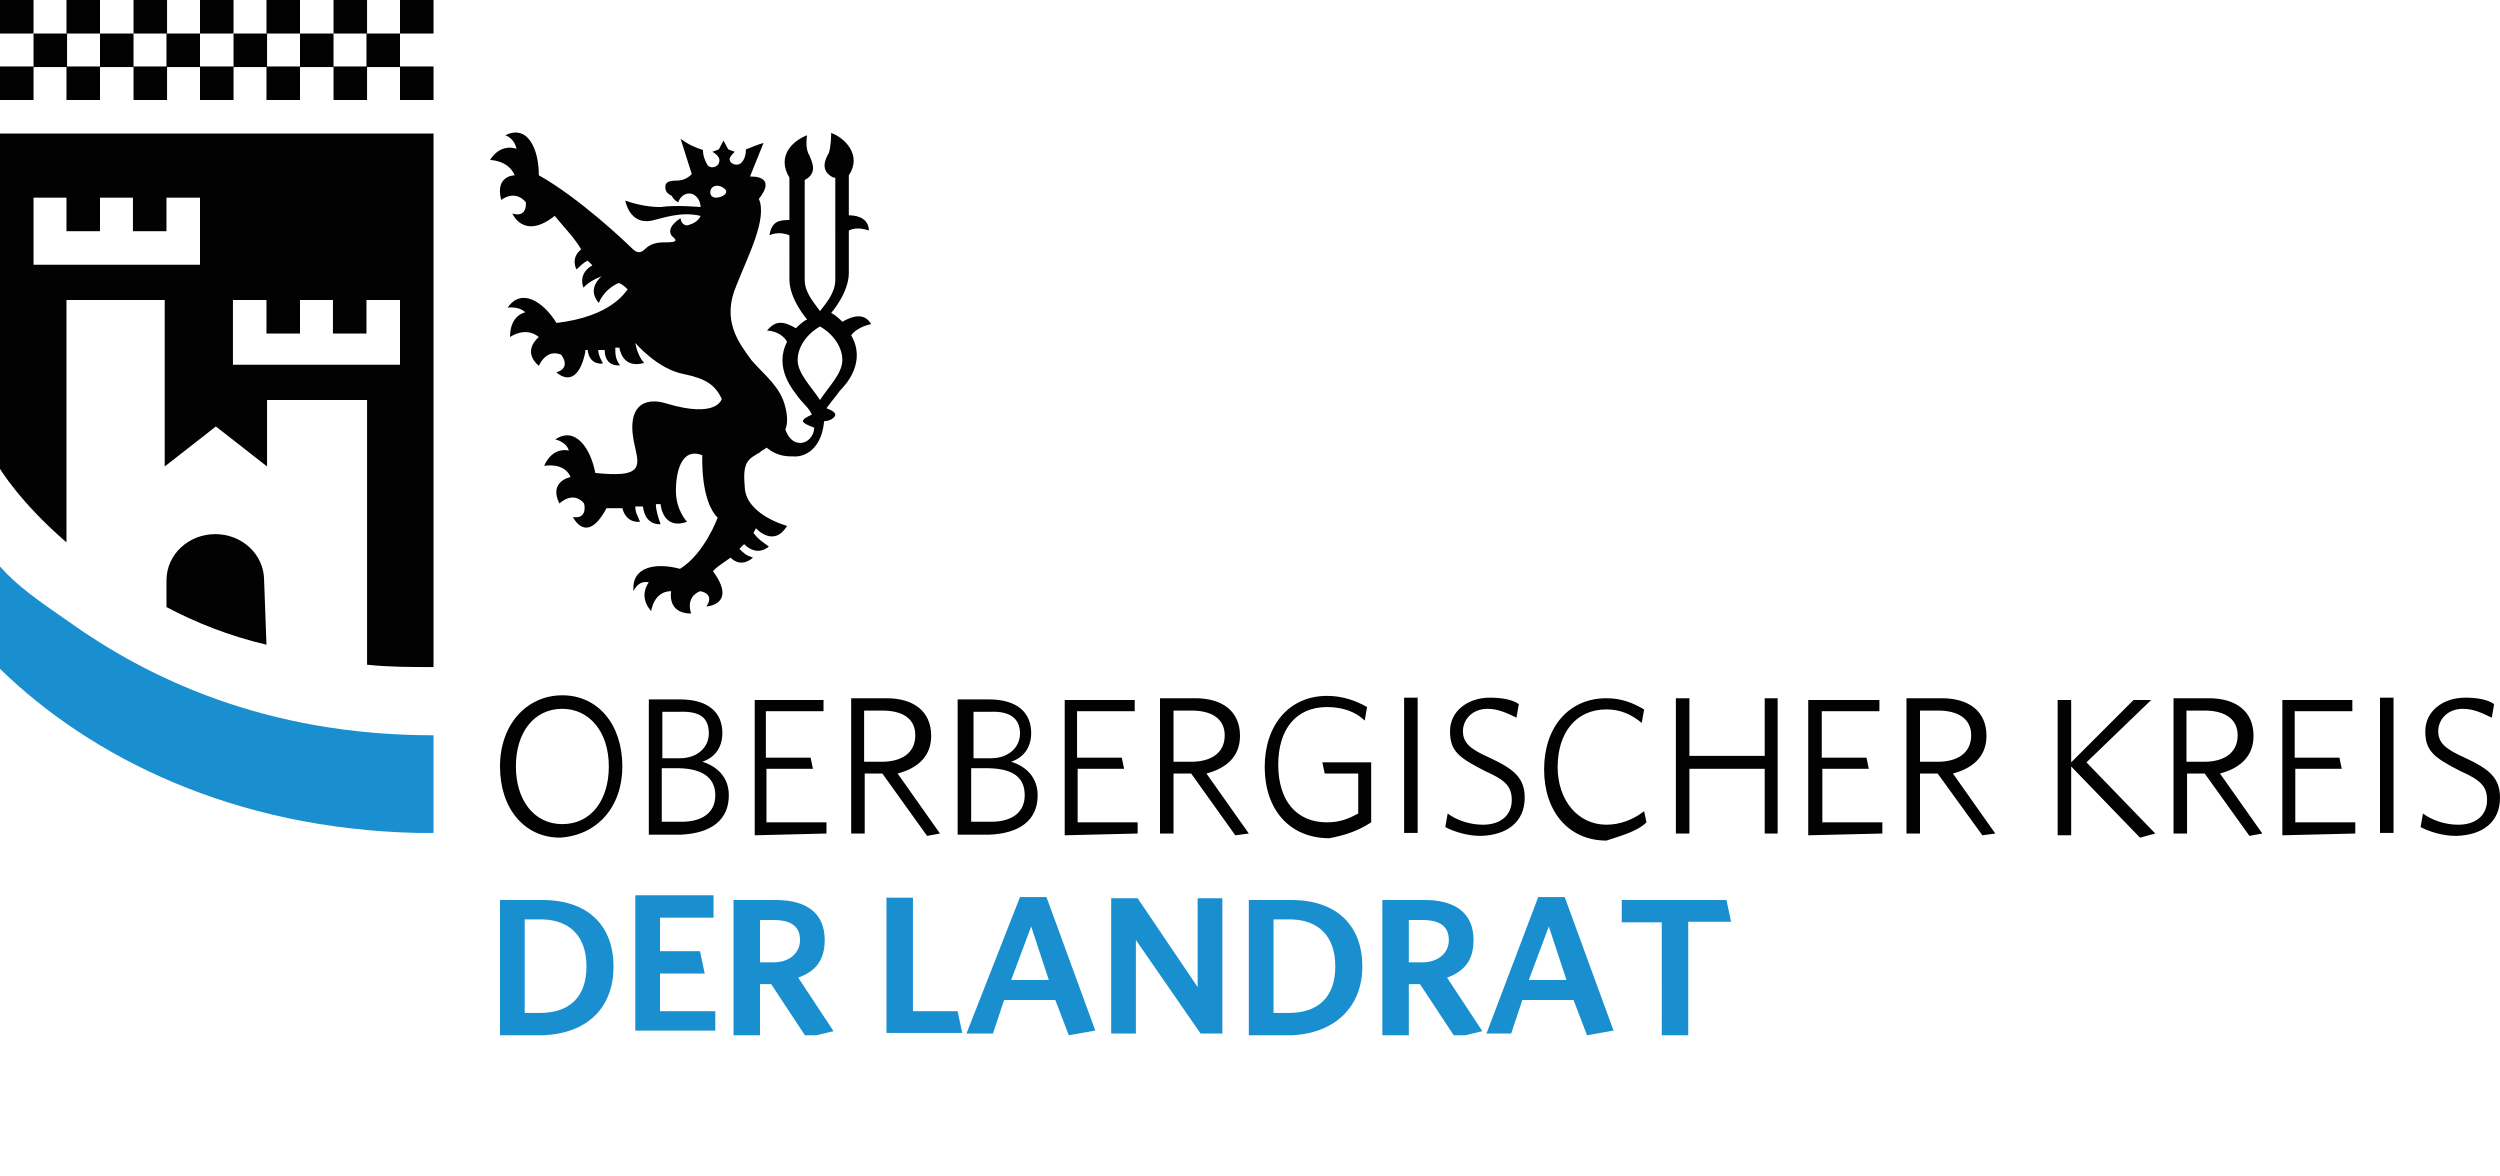 <?xml version="1.0" encoding="utf-8"?>
<!-- Generator: Adobe Illustrator 24.0.0, SVG Export Plug-In . SVG Version: 6.00 Build 0)  -->
<svg version="1.1" id="Ebene_1" xmlns="http://www.w3.org/2000/svg" xmlns:xlink="http://www.w3.org/1999/xlink" x="0px" y="0px"
	 viewBox="0 0 425 200" style="enable-background:new 0 0 425 200;" xml:space="preserve">
<style type="text/css">
	.st0{clip-path:url(#SVGID_2_);fill:#020203;}
	.st1{clip-path:url(#SVGID_4_);fill:#020203;}
	.st2{clip-path:url(#SVGID_6_);fill:#020203;}
	.st3{fill:#020203;}
	.st4{clip-path:url(#SVGID_8_);fill:#198FCF;}
	.st5{clip-path:url(#SVGID_10_);fill:#020203;}
	.st6{clip-path:url(#SVGID_12_);fill:#198FCF;}
</style>
<g id="Oberbergische_Kreis">
	<g>
		<g>
			<g>
				<defs>
					<rect id="SVGID_1_" width="425" height="176"/>
				</defs>
				<clipPath id="SVGID_2_">
					<use xlink:href="#SVGID_1_"  style="overflow:visible;"/>
				</clipPath>
				<path class="st0" d="M141.7,30.2c-2.3-1.1-1.5-3-0.8-4.2c0.4-1.1,0.4-3.4,0.4-3.4c2.3,0.8,5.3,3.8,3,7.2v6.8
					c1.9,0,3.4,0.8,3.4,2.6c0,0-1.9-0.8-3.4,0v7.2c0,3.4-3,6.8-3,6.8c0.8,0.4,1.5,1.1,1.9,1.5c1.9-1.1,3.8-1.5,4.9,0.4
					c0,0-2.3,0.4-3.4,1.9c2.6,4.5-0.8,8.3-1.9,9.4c-0.8,1.1-1.5,1.9-2.3,3c1.1,0.4,1.5,0.8,1.5,1.1c0,0.4-0.8,1.1-1.9,1.1
					c-0.4,4.5-3,6-4.9,6c-1.5,0-3,0-4.9-1.5c-0.4,0.4-0.8,0.4-1.1,0.8c-1.9,1.1-3,1.5-2.6,5.7c0,4.9,7.2,6.8,7.2,6.8
					c-2.3,3.8-5.3,0.4-5.3,0.4l-0.4,0.8c0.8,1.1,1.5,1.5,2.6,2.3c0,0-1.9,1.9-4.2-0.4l-0.8,0.8c0.8,0.8,1.1,1.1,2.3,1.5
					c0,0-1.9,1.9-3.8,0c-1.1,0.8-2.3,1.5-3,2.3c4.2,5.7-1.1,6-1.1,6c1.5-2.3-1.1-2.6-1.1-2.6c-2.6,1.1-1.5,3.8-1.5,3.8
					c-4.2,0-3.4-3.8-3.4-3.8c-3,0-3.4,3.4-3.4,3.4c-2.3-2.6-0.4-4.9-0.4-4.9c-1.9-0.4-2.6,1.5-2.6,1.5c-0.4-4.2,3.8-4.9,7.9-3.8
					c4.2-2.6,6.4-8.7,6.4-8.7c-3-3-2.6-10.6-2.6-10.6c-3.8-1.5-4.5,3.4-4.5,6c0,3.4,1.9,5.3,1.9,5.3c-4.2,1.5-4.5-3-4.5-3h-0.4h-0.4
					c0,1.1,0.4,2.3,0.8,3.4c0,0-2.6,0.4-3-3H108c0,1.1,0.4,1.5,0.8,2.6c0,0-2.3,0.4-3-2.3h-1.1h-0.4h-0.4h-0.4h-0.4
					c-3.4,6.4-5.7,1.5-5.7,1.5c2.6,0.4,1.9-2.3,1.9-2.3c-1.9-2.3-4.2,0-4.2,0c-1.9-3.8,1.9-4.5,1.9-4.5c-1.1-2.6-4.5-1.9-4.5-1.9
					c1.5-3.4,4.2-2.6,4.2-2.6c-0.4-1.5-2.3-1.9-2.3-1.9c3.4-2.3,6,1.5,6.8,5.7c7.6,0.8,7.6-0.8,6.8-4.2c-1.9-7.6,1.9-8.7,5.3-7.6
					c8.7,2.6,9.4-0.8,9.4-0.8c-1.1-2.3-2.6-3.4-6.4-4.2c-4.5-0.8-8.3-5.3-8.3-5.3c0.4,2.3,1.5,3.4,1.5,3.4c-3.8,1.1-4.2-2.6-4.2-2.6
					H105h-0.4c0,1.1,0,1.9,0.8,3c0,0-2.6,0.4-2.6-2.6h-1.1c0,0.8,0.4,1.5,0.8,2.3c0,0-2.3,0.4-2.6-2.3h-0.4v0.4
					c-1.5,6.8-4.9,3.4-4.9,3.4c2.6-0.8,0.8-3,0.8-3c-2.6-1.1-3.8,1.9-3.8,1.9c-3-2.6,0-4.9,0-4.9c-2.3-1.9-4.9,0-4.9,0
					c0-3.8,2.6-4.2,2.6-4.2c-1.1-1.1-3-0.8-3-0.8c2.3-3.4,6-1.1,8.3,2.6c9.4-1.1,11.7-5.3,12.1-5.7c-0.4-0.4-0.8-0.8-1.5-1.1
					c-2.6,1.1-3.4,3.4-3.4,3.4c-2.6-3,1.5-5.3,1.5-5.3l-1.1,0.8c-1.1,0.4-2.3,1.1-3,1.9c0,0-1.1-2.3,1.5-3.8l-0.8-0.8
					c-0.8,0.4-1.1,0.8-1.9,1.5c0,0-1.1-1.9,0.8-3.4c-1.1-1.9-2.6-3.4-4.5-5.7c-5.3,4.2-7.2-0.4-7.2-0.4c2.6,0.8,2.3-1.9,2.3-1.9
					c-1.9-2.3-4.2-0.4-4.2-0.4c-1.1-4.2,2.3-4.2,2.3-4.2c-1.1-2.6-4.2-2.6-4.2-2.6c1.9-3,4.5-1.9,4.5-1.9c-0.4-1.9-1.9-2.3-1.9-2.3
					c3.8-1.9,5.7,2.3,5.7,6.8c6.8,3.8,14.7,11.3,15.5,12.1c0.8,0.8,1.5,1.5,2.6,0.4s2.6-1.1,3.4-1.1c2.3,0,1.9-0.4,1.1-1.1
					c-1.1-1.5,1.5-3,1.5-3c0,0.8,0.8,1.5,1.5,1.1c1.5-0.4,1.9-1.5,1.9-1.5c-3.4-0.8-6.4,0.4-8.3,0.8c-3.8,0.8-4.5-3.4-4.5-3.4
					c1.1,0.4,3.4,1.1,6,1.1c2.6-0.4,6.8,0,6.8,0c0-1.1-0.8-2.3-1.9-2.3c-1.5,0-1.9,1.5-1.9,1.5c-0.8-0.4-1.1-1.1-1.1-1.1
					c-0.8-0.4-1.1-0.8-1.1-1.5s0.4-1.1,1.9-1.1c1.1,0,1.9-0.4,2.6-1.1l-1.9-6c1.5,1.1,2.6,1.5,3.8,1.9c0,1.1,0.4,1.9,0.8,2.6
					c0.8,0.8,1.9,0,1.9-0.4c0.4-0.8-0.4-1.5-1.1-1.9l1.1-0.4c0.4-0.8,0.8-1.5,0.8-1.5s0.4,0.8,0.8,1.5l1.1,0.4
					c-0.4,0.4-1.1,1.1-0.8,1.5c0,0.4,1.1,1.1,1.9,0.4c0.4-0.4,0.8-1.1,0.8-2.3c1.1-0.4,1.9-0.8,3-1.1l-2.3,5.7
					c4.9,0,1.5,3.8,1.5,3.8c1.5,3.4-1.9,9.8-3.8,14.7c-2.6,6,0.4,9.8,2.6,12.8c2.3,2.6,4.9,4.5,5.7,7.9c0.4,1.5,0.4,3,0,3.8
					c0.4,1.1,1.1,2.3,2.6,2.3c1.1,0,2.3-1.1,2.3-2.6c-1.1-0.4-1.9-0.8-1.9-1.1c0-0.4,0.8-0.8,1.5-1.1c-0.4-1.1-1.5-1.9-2.3-3
					s-4.2-4.9-1.9-9.4c-1.1-1.9-3.4-1.9-3.4-1.9c1.5-1.9,3-1.5,4.9-0.4c0.4-0.4,1.1-1.1,1.9-1.5c0,0-3-3.4-3-6.8V40
					c-1.9-0.8-3.4,0-3.4,0c0.4-2.3,1.5-2.6,3.4-2.6v-7.2c-2.3-3.8,0.8-6.4,3-7.2c0,0-0.4,2.3,0.4,3.4c0.4,1.1,1.5,3-0.8,4.2v17
					c0,2.3,1.9,4.2,2.6,5.3c0.8-1.1,2.6-3,2.6-5.3V30.2H141.7z M120.9,32.1c-0.4,0.8,0,1.5,0.8,1.5c1.1,0,2.3-0.8,1.5-1.5
					C122.4,31.4,121.3,31.4,120.9,32.1 M139.4,55.5c-2.6,1.5-3.8,3.8-3.8,5.7c0,2.3,2.3,4.5,3.8,6.8c1.5-2.3,3.8-4.5,3.8-6.8
					C143.2,59.3,142,57,139.4,55.5"/>
			</g>
		</g>
		<g>
			<g>
				<defs>
					<rect id="SVGID_3_" width="425" height="176"/>
				</defs>
				<clipPath id="SVGID_4_">
					<use xlink:href="#SVGID_3_"  style="overflow:visible;"/>
				</clipPath>
				<path class="st1" d="M45.3,109.6c-6.4-1.5-12.1-3.8-17-6.4c0,0,0-4.2,0-4.5c0-4.5,3.8-7.9,8.3-7.9s8.3,3.4,8.3,7.9L45.3,109.6z"
					/>
			</g>
		</g>
		<g>
			<g>
				<defs>
					<rect id="SVGID_5_" width="425" height="176"/>
				</defs>
				<clipPath id="SVGID_6_">
					<use xlink:href="#SVGID_5_"  style="overflow:visible;"/>
				</clipPath>
				<path class="st2" d="M0,22.7h73.7v90.7c-3.8,0-7.6,0-11.3-0.4V68h-17v11.3l-8.7-6.8L28,79.3V51H11.3v41.2
					C3.4,85.4,0,79.7,0,79.7V22.7z M51,51v5.7h-5.7V51h-5.7v11H68V51h-5.7v5.7h-5.7V51H51z M17,33.6v5.7h-5.7v-5.7H5.7v5.7V45H34
					v-5.7v-5.7h-5.7v5.7h-5.7v-5.7H17z"/>
			</g>
		</g>
	</g>
	<rect y="11.3" class="st3" width="5.7" height="5.7"/>
	<rect x="11.3" y="11.3" class="st3" width="5.7" height="5.7"/>
	<rect x="22.7" y="11.3" class="st3" width="5.7" height="5.7"/>
	<rect x="34" y="11.3" class="st3" width="5.7" height="5.7"/>
	<rect x="45.3" y="11.3" class="st3" width="5.7" height="5.7"/>
	<rect x="56.7" y="11.3" class="st3" width="5.7" height="5.7"/>
	<rect x="5.7" y="5.7" class="st3" width="5.7" height="5.7"/>
	<rect x="17" y="5.7" class="st3" width="5.7" height="5.7"/>
	<rect x="28.3" y="5.7" class="st3" width="5.7" height="5.7"/>
	<rect x="39.7" y="5.7" class="st3" width="5.7" height="5.7"/>
	<rect x="51" y="5.7" class="st3" width="5.7" height="5.7"/>
	<rect class="st3" width="5.7" height="5.7"/>
	<rect x="11.3" class="st3" width="5.7" height="5.7"/>
	<rect x="22.7" class="st3" width="5.7" height="5.7"/>
	<rect x="34" class="st3" width="5.7" height="5.7"/>
	<rect x="45.3" class="st3" width="5.7" height="5.7"/>
	<rect x="56.7" class="st3" width="5.7" height="5.7"/>
	<rect x="68" y="11.3" class="st3" width="5.7" height="5.7"/>
	<rect x="62.3" y="5.7" class="st3" width="5.7" height="5.7"/>
	<rect x="68" class="st3" width="5.7" height="5.7"/>
	<g>
		<g>
			<g>
				<defs>
					<rect id="SVGID_7_" width="425" height="176"/>
				</defs>
				<clipPath id="SVGID_8_">
					<use xlink:href="#SVGID_7_"  style="overflow:visible;"/>
				</clipPath>
				<path class="st4" d="M0,113.7V96.3c3,3.4,6.4,5.7,11.7,9.4c13.2,9.4,33.2,19.3,62,19.3v16.6h-0.4h-0.4h-0.4h-0.4h-0.4h-0.4H71
					C39.7,140.9,15.5,128.8,0,113.7"/>
			</g>
		</g>
		<g>
			<g>
				<defs>
					<rect id="SVGID_9_" width="425" height="176"/>
				</defs>
				<clipPath id="SVGID_10_">
					<use xlink:href="#SVGID_9_"  style="overflow:visible;"/>
				</clipPath>
				<path class="st5" d="M425,135.6c0-3.4-1.9-4.9-6-6.8c-3.4-1.5-4.5-2.6-4.5-4.5s1.5-3.8,4.2-3.8c1.9,0,3.4,0.8,4.9,1.5l0.4-2.3
					c-1.1-0.8-3-1.1-4.9-1.1c-3.8,0-6.8,2.3-6.8,5.7c0,3.4,1.5,4.5,6,6.8c3.4,1.5,4.5,2.6,4.5,4.9c0,2.6-1.9,4.2-4.9,4.2
					c-2.3,0-4.5-0.8-6-1.9l-0.4,2.3c1.5,0.8,3.8,1.5,6,1.5C422,142,425,139.8,425,135.6 M406.9,118.6h-2.3v23h2.3V118.6z
					 M400.4,141.7v-1.9h-10.2v-9.1h7.9l-0.4-1.9h-7.6v-7.9h9.8V119H388v23L400.4,141.7L400.4,141.7z M380.4,125c0,3-2.3,4.5-5.7,4.5
					h-3v-8.7h3.4C378.5,120.9,380.4,122.4,380.4,125 M384.6,141.7l-7.2-10.2c3-0.8,5.7-2.6,5.7-6.4c0-4.2-3-6.4-7.6-6.4h-6v23h2.3
					v-10.2h3l7.6,10.6L384.6,141.7z M366.4,141.7l-11.7-12.1l11-10.6h-3l-10.6,10.6V119h-2.3v23h2.3v-11.7l11.7,12.1L366.4,141.7z
					 M335.1,125c0,3-2.3,4.5-5.7,4.5h-3v-8.7h3.4C333.2,120.9,335.1,122.4,335.1,125 M339.2,141.7l-7.2-10.2c3-0.8,5.7-2.6,5.7-6.4
					c0-4.2-3-6.4-7.6-6.4h-6v23h2.3v-10.2h3L337,142L339.2,141.7z M320,141.7v-1.9h-10.2v-9.1h7.9l-0.4-1.9h-7.6v-7.9h9.8V119h-12.1
					v23L320,141.7L320,141.7z M302.2,141.7v-23H300v9.8h-12.8v-9.8h-2.3v23h2.3v-11H300v11H302.2z M279.9,139.8l-0.4-1.9
					c-1.9,1.5-4.2,2.3-6.4,2.3c-4.9,0-8.3-4.2-8.3-9.8c0-5.7,3-9.8,8.3-9.8c2.3,0,4.2,0.8,6,2.3l0.4-2.3c-1.9-1.1-3.8-1.9-6.4-1.9
					c-6.4,0-10.6,4.9-10.6,12.1c0,7.2,4.2,12.1,10.6,12.1C275.8,142,278.4,141.3,279.9,139.8 M259.2,135.6c0-3.4-1.9-4.9-6-6.8
					c-3.4-1.5-4.5-2.6-4.5-4.5s1.5-3.8,4.2-3.8c1.9,0,3.4,0.8,4.9,1.5l0.4-2.3c-1.1-0.8-3-1.1-4.9-1.1c-3.8,0-6.8,2.3-6.8,5.7
					c0,3.4,1.5,4.5,6,6.8c3.4,1.5,4.5,2.6,4.5,4.9c0,2.6-1.9,4.2-4.9,4.2c-2.3,0-4.5-0.8-6-1.9l-0.4,2.3c1.5,0.8,3.8,1.5,6,1.5
					C256.1,142,259.2,139.8,259.2,135.6 M241,118.6h-2.3v23h2.3V118.6z M233.1,139.8v-10.2h-8.3l0.4,1.9h5.7v6.8
					c-1.5,0.8-3,1.5-5.3,1.5c-5.3,0-8.3-3.8-8.3-9.8c0-6,3-9.8,8.3-9.8c2.6,0,4.9,0.8,6.4,2.3l0.4-2.3c-1.9-1.1-4.2-1.9-6.8-1.9
					c-6.4,0-10.6,4.9-10.6,12.1c0,7.2,4.2,12.1,11,12.1C228.6,142,230.8,141.3,233.1,139.8 M208.2,125c0,3-2.3,4.5-5.7,4.5h-3v-8.7
					h3.4C206.3,120.9,208.2,122.4,208.2,125 M212.3,141.7l-7.2-10.2c3-0.8,5.7-2.6,5.7-6.4c0-4.2-3-6.4-7.6-6.4h-6v23h2.3v-10.2h3
					L210,142L212.3,141.7z M193.4,141.7v-1.9h-10.2v-9.1h7.9l-0.4-1.9h-7.6v-7.9h9.8V119H181v23L193.4,141.7L193.4,141.7z
					 M174.2,135.2c0,3-2.3,4.5-5.7,4.5h-3.4v-9.1h3C172.3,130.7,174.2,132.2,174.2,135.2 M173.4,124.7c0,2.3-1.9,4.2-4.9,4.2h-3
					v-7.9h3C171.5,120.9,173.4,122,173.4,124.7 M176.4,135.2c0-3-1.9-4.9-4.5-5.7c2.3-0.8,3.4-2.6,3.4-4.9c0-3.4-2.3-5.7-7.2-5.7
					h-5.3v23h5.3C173.4,141.7,176.4,139.4,176.4,135.2 M155.6,125c0,3-2.3,4.5-5.7,4.5h-3v-8.7h3.4
					C153.8,120.9,155.6,122.4,155.6,125 M159.8,141.7l-7.2-10.2c3-0.8,5.7-2.6,5.7-6.4c0-4.2-3-6.4-7.6-6.4h-6v23h2.3v-10.2h3
					l7.6,10.6L159.8,141.7z M140.5,141.7v-1.9h-10.2v-9.1h7.9l-0.4-1.9h-7.6v-7.9h9.8V119h-11.7v23L140.5,141.7L140.5,141.7z
					 M121.6,135.2c0,3-2.3,4.5-5.7,4.5h-3.4v-9.1h3C119.4,130.7,121.6,132.2,121.6,135.2 M120.5,124.7c0,2.3-1.9,4.2-4.9,4.2h-3
					v-7.9h3C119,120.9,120.5,122,120.5,124.7 M123.9,135.2c0-3-1.9-4.9-4.5-5.7c2.3-0.8,3.4-2.6,3.4-4.9c0-3.4-2.3-5.7-7.2-5.7h-5.3
					v23h5.3C120.9,141.7,123.9,139.4,123.9,135.2 M103.5,130.3c0,5.7-3,9.8-7.9,9.8s-7.9-4.2-7.9-9.8c0-5.7,3-9.8,7.9-9.8
					C100.1,120.5,103.5,124.3,103.5,130.3 M105.8,130.3c0-7.2-4.2-12.1-10.2-12.1c-6,0-10.6,4.9-10.6,12.1c0,7.2,4.2,12.1,10.2,12.1
					C101.6,142,105.8,137.1,105.8,130.3"/>
			</g>
		</g>
		<g>
			<g>
				<defs>
					<rect id="SVGID_11_" width="425" height="176"/>
				</defs>
				<clipPath id="SVGID_12_">
					<use xlink:href="#SVGID_11_"  style="overflow:visible;"/>
				</clipPath>
				<path class="st6" d="M294.3,156.8l-0.8-3.8h-17.8v3.8h6.8V176h4.5v-19.3H294.3z M263.3,157.5l3,9.1h-6.4L263.3,157.5z
					 M252.7,175.7h4.2l1.9-5.7h8.7l2.3,6l4.5-0.8l-8.3-22.7h-4.5L252.7,175.7z M246.3,159.8c0,2.3-1.9,3.8-4.5,3.8h-2.3v-7.2h2.3
					C244.8,156.4,246.3,157.5,246.3,159.8 M252,175.3l-6-9.1c3-1.1,4.5-3,4.5-6.4c0-4.5-3-6.8-8.3-6.8H235v23h4.5v-8.7h1.9l6,9.1
					L252,175.3z M227,164.3c0,5.3-3,7.9-7.9,7.9h-2.6v-15.9h3C224,156.4,227,159,227,164.3 M231.6,164.3c0-6.8-4.2-11.3-12.1-11.3
					h-7.2v23h7.2C227,175.7,231.6,171.1,231.6,164.3 M207.8,175.7v-23h-4.2v15.1l-10.2-15.1h-4.5v23h4.2v-15.9l11,15.9H207.8z
					 M175.3,157.5l3,9.1h-6.4L175.3,157.5z M164.3,175.7h4.5l1.9-5.7h8.7l2.3,6l4.5-0.8l-8.3-22.7h-4.5L164.3,175.7z M163.6,175.7
					l-0.8-3.8h-7.6v-19.3h-4.5v23H163.6z M136,159.8c0,2.3-1.9,3.8-4.5,3.8h-2.3v-7.2h2.3C134.5,156.4,136,157.5,136,159.8
					 M141.7,175.3l-6-9.1c3-1.1,4.5-3,4.5-6.4c0-4.5-3-6.8-8.3-6.8h-7.2v23h4.5v-8.7h1.9l6,9.1L141.7,175.3z M121.6,175.7v-3.8h-9.4
					v-6.4h7.6l-0.8-3.8h-6.8V156h9.1v-3.8H108v23h13.6V175.7z M99.7,164.3c0,5.3-3,7.9-7.9,7.9h-2.6v-15.9h3
					C96.7,156.4,99.7,159,99.7,164.3 M104.3,164.3c0-6.8-4.2-11.3-12.1-11.3H85v23h7.2C100.1,175.7,104.3,171.1,104.3,164.3"/>
			</g>
		</g>
	</g>
</g>
</svg>
